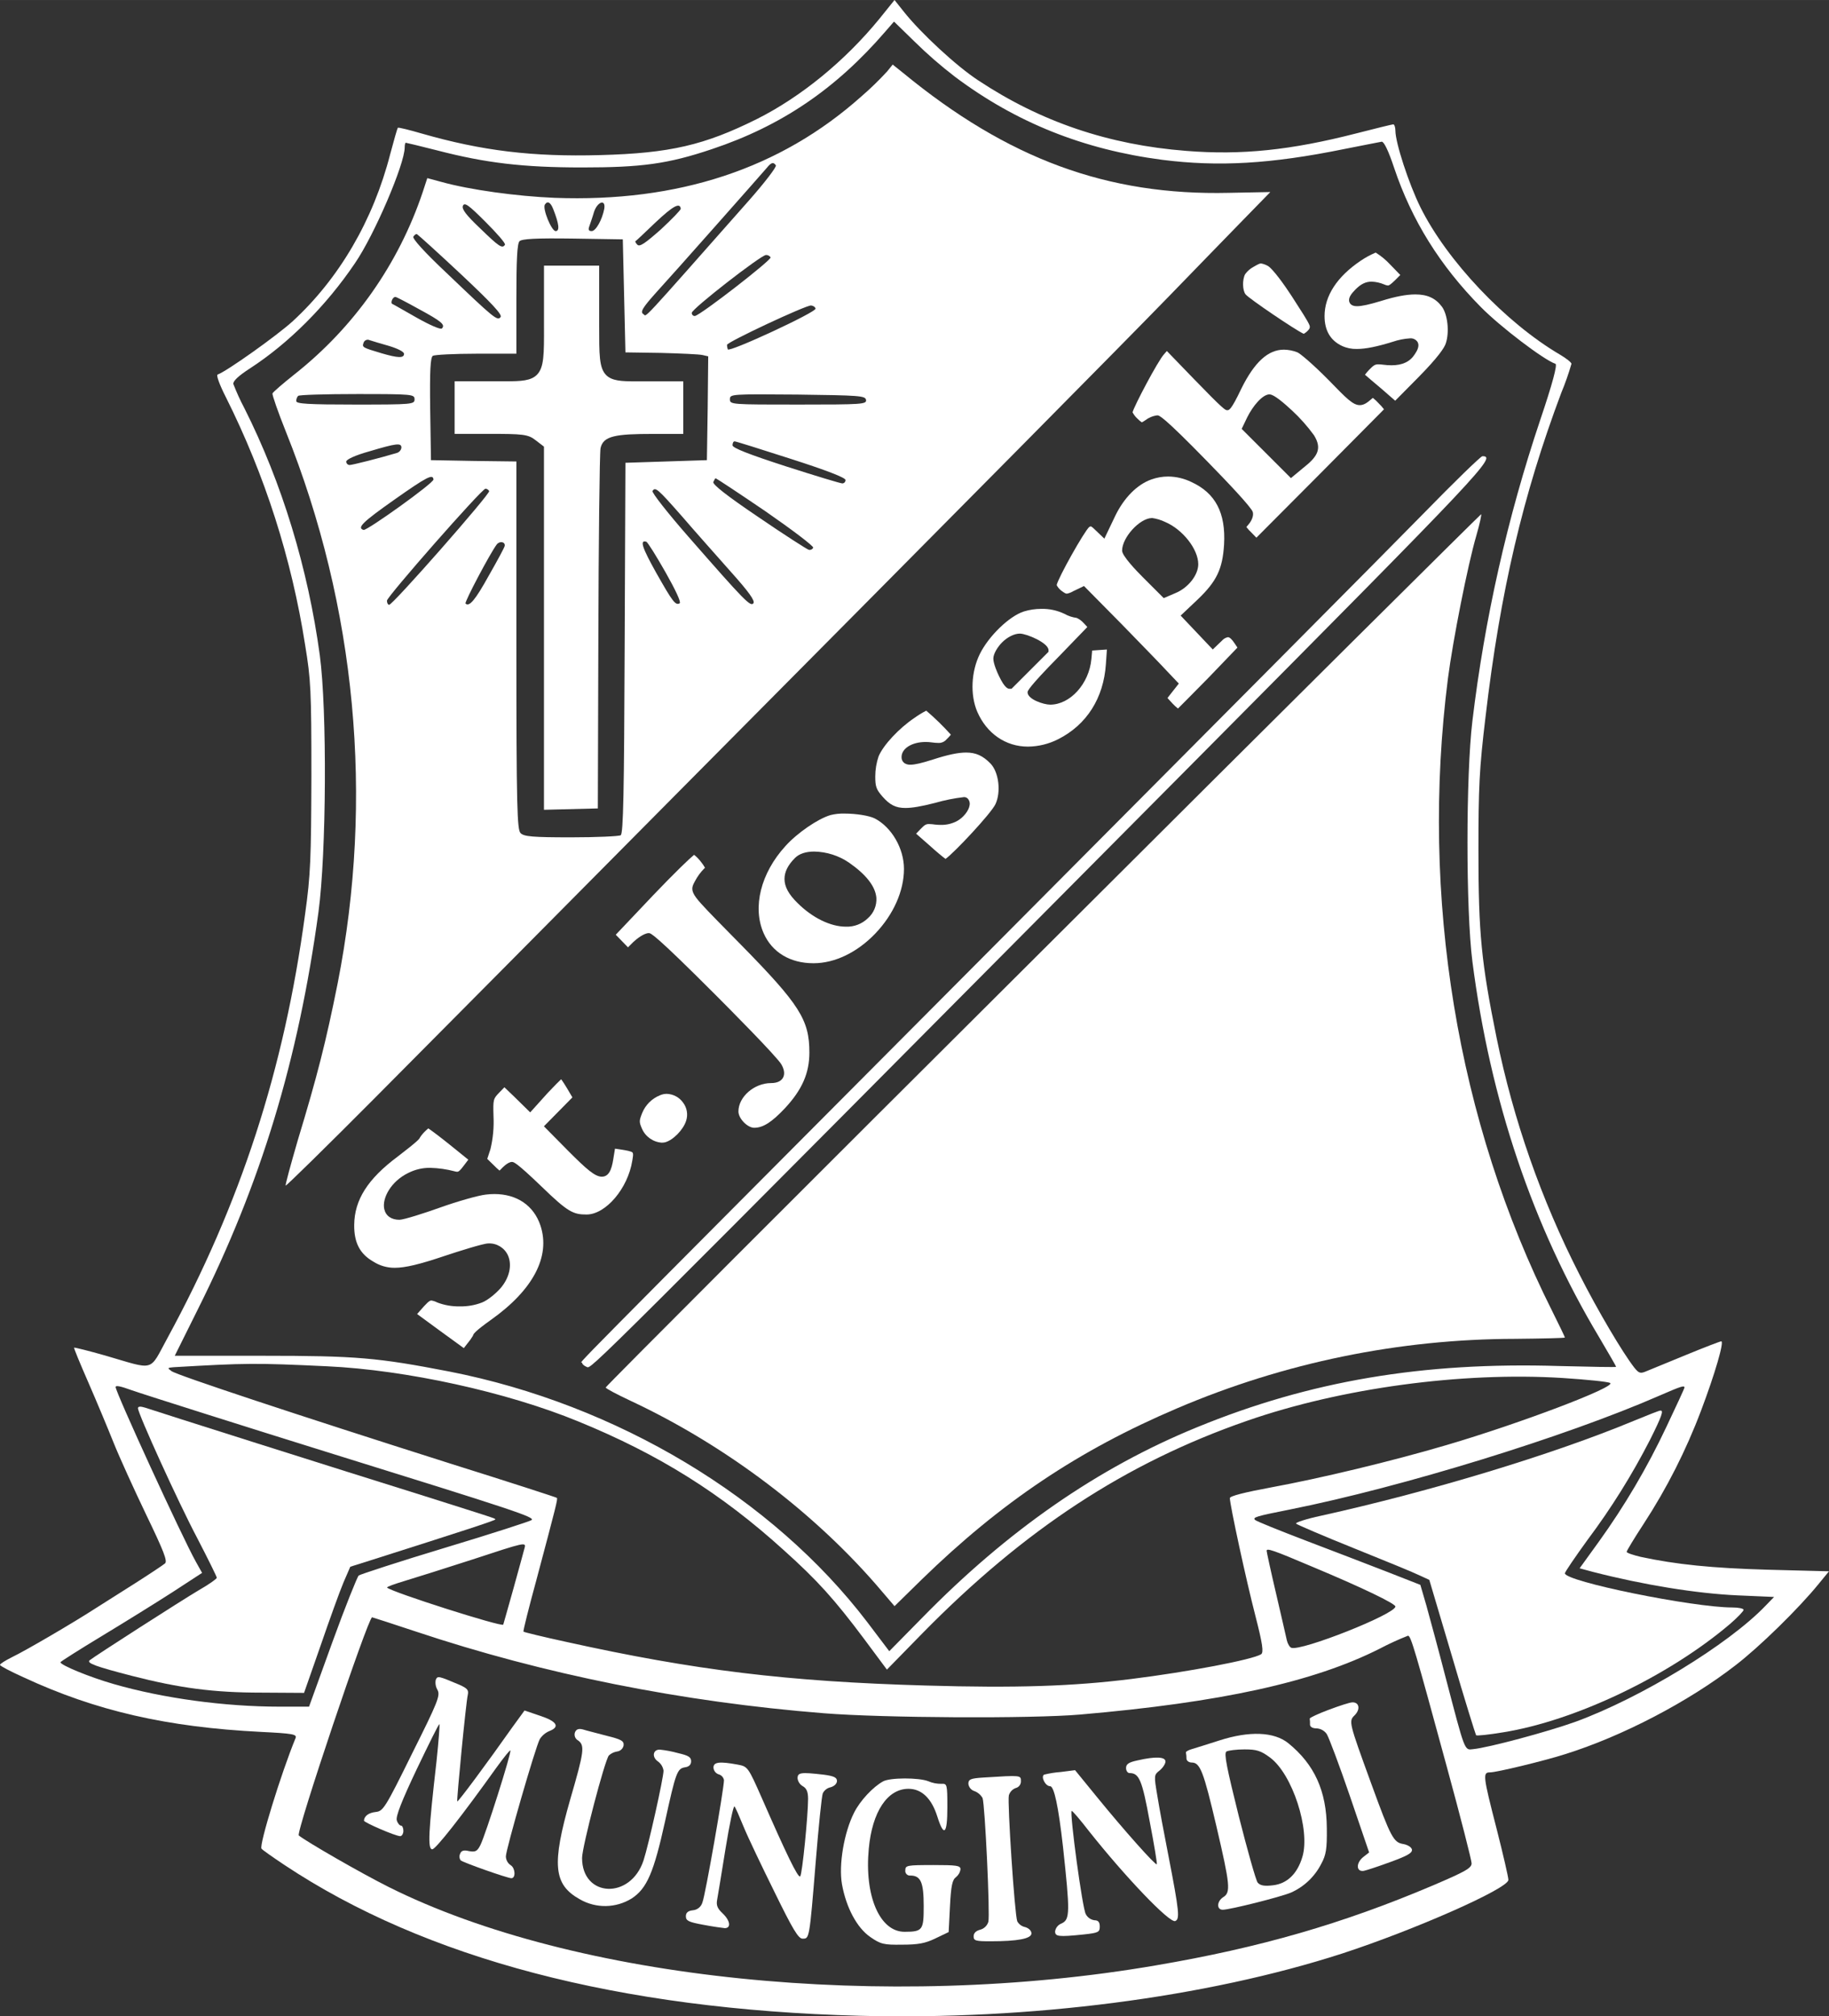 <?xml version="1.0" encoding="UTF-8"?><svg id="Layer_1" xmlns="http://www.w3.org/2000/svg" width="245.53mm" height="270.62mm" viewBox="0 0 696 767.11"><rect x="0" y="0" width="696" height="767.11" fill="#333333" stroke="none"/><defs><style>.cls-1{fill:#fff;}</style></defs><path class="cls-1" d="M541.5,195.56c-11.8,12.1-85.5,86.2-163.6,164.7-171.4,172.2-156.4,157-156.4,158.2,0,.5.8,1.2,1.8,1.6,1.8.7-2.6,5.1,231.9-231,110.2-111,114.4-115.5,108.9-115.5-.6,0-10.8,9.9-22.6,22Z"/><path class="cls-1" d="M205.5,652.76l-5.9-2-4.8,6.6c-9.3,13.2-20.5,28.3-20.8,28s3.3-37.5,4-40.5c.4-1.9-.1-2.5-3.2-3.9-8.1-3.4-8.3-3.5-9-1.8-.23,1.31.02,2.66.7,3.8,1.1,2.1.1,4.6-9.7,24.2-10.2,20.7-11,21.9-13.8,22.2s-4.4,1.6-4.5,3.3c0,.7,12,5.9,13.8,5.9.6,0,1.2-.9,1.2-2s-.4-2-.9-2-1.3-.9-1.6-2c-.5-1.4,1.9-7.5,7.6-19.5,4.6-9.6,8.4-17.3,8.6-17.1s-.3,6.6-1.1,14.2c-3.1,27.1-3.4,33.4-1.6,33.4,1.3,0,11.2-12.6,24.5-31.2,2.7-3.7,5-6.6,5.2-6.4.6.5-9.5,32.3-11.4,36-1.2,2.4-1.9,2.7-4.3,2.3-2-.5-3-.2-3.4,1-.41.81-.33,1.77.2,2.5.8.8,17.8,6.8,19.3,6.8,1.7,0,1.5-3.8-.2-4.9-1.16-.74-1.87-2.02-1.9-3.4,0-2.6,11.2-41.4,12.9-44.6.89-1.39,2.18-2.47,3.7-3.1,4.1-1.6,2.8-3.7-3.6-5.8Z"/><path class="cls-1" d="M534,701.56c-3.7-.6-4.7-2.4-12.2-23-8.6-23.6-8.6-23.7-6.3-26s1.7-5-.9-4.9c-.9,0-4.9,1.3-8.9,2.8s-7.3,3-7.3,3.4c.09.73.13,1.47.1,2.2,0,.9.9,1.5,2.5,1.5,1.57.08,3.02.89,3.9,2.2.8,1.3,4.8,11.9,8.8,23.6l7.3,21.4-2.3,1.8c-2.8,2.3-2.6,5.7.3,5.2,1-.2,5.6-1.7,10.2-3.4,6.3-2.3,8.3-3.4,8.1-4.7-.2-.9-1.6-1.8-3.3-2.1Z"/><path class="cls-1" d="M263,670.06c0-1.6-1.1-2.2-5-3.1-2.23-.62-4.5-1.06-6.8-1.3-2.7-.2-3.3,2.8-.8,4.5,1.14.84,1.9,2.1,2.1,3.5,0,2.7-5.7,28.3-7.6,34.1-4.9,15-23.4,14.2-23.4-.9,0-4.2,8.6-37.1,10.2-39,.86-.79,1.94-1.31,3.1-1.5,1.25-.14,2.26-1.07,2.5-2.3.2-1.7-.8-2.3-6.5-3.7-3.7-1-7.8-2-9-2.4-1.6-.4-2.5-.1-3,1.1-.42,1.19.09,2.51,1.2,3.1,2.6,1.9,2.3,4.2-3,22.4-7.1,24.8-6.4,32.4,3.6,38,6.15,3.56,13.76,3.45,19.8-.3,5.8-3.8,8.4-9.9,12.7-29.4,4.1-18.7,4.6-20,7.6-20.5,1.5-.2,2.3-1,2.3-2.3Z"/><path class="cls-1" d="M490.2,663.16c-5.4-4.3-14.7-4.7-26.2-1-4.4,1.4-9.1,2.9-10.5,3.3-1.4.4-2.4,1-2.2,1.4.14.73.2,1.46.2,2.2,0,.8.9,1.5,2,1.5,3.2,0,4.5,3.4,9.4,24.3,5.2,22.3,5.5,25.1,2.6,26.9-2.5,1.6-2.6,4.8-.2,4.8,2.7,0,21.8-4.8,25.9-6.5,5.02-2.21,9.12-6.1,11.6-11,1.8-3.3,2.2-5.6,2.1-13.5-.1-14.2-4.7-24.3-14.7-32.4ZM495.6,706.46c-1.9,6.4-5.8,10.2-11.2,10.8-3.3.4-4.8.1-5.8-1-.7-.9-3.9-12.3-7.2-25.3-4.6-18.5-5.7-23.9-4.7-24.6.7-.4,3.8-.8,6.9-.8,4.6,0,6.2.5,9.7,3.1,8.5,6.3,15.4,27.5,12.3,37.8Z"/><path class="cls-1" d="M440.4,683.16c-1.3-7.7-1.3-7.9.9-9.6,1.2-1,2.2-2.5,2.2-3.4,0-1.8-3.8-2-10.7-.4-3.3.7-4.3,1.4-4.3,2.9,0,1,.6,1.9,1.3,1.9,3.7,0,4.8,2.6,7.7,18.4,1.7,8.8,2.9,16.1,2.7,16.3-.5.5-12.6-13.1-22.7-25.5l-8.4-10.3-5.5.7c-2.12.15-4.23.49-6.3,1-1.3.8.5,4.4,2.3,4.4q2.3,0,4.9,23c2.7,25,2.7,27.7-.5,29.2-1.31.48-2.27,1.62-2.5,3,0,2,1.2,2.2,10.9,1.2,5.6-.6,6.1-.9,6.1-3,0-1.7-.6-2.4-2-2.4-1.41-.19-2.64-1.04-3.3-2.3-1.3-1.9-6.2-38.5-5.4-39.3.2-.2,3.2,3.3,6.6,7.7,13.8,17.4,30.6,35,32.8,34.2,1.8-.7,1.6-3.4-2.6-25-1.6-8.1-3.5-18.3-4.2-22.7Z"/><path class="cls-1" d="M313.3,675.16c-8.6-1-9.8-.8-9.8,1.4.15,1.26.89,2.37,2,3,1.4.8,2,2.1,2,4.8,0,6.2-2.2,28.7-3,29.5s-5.4-8.8-14.6-29.8c-5.2-11.8-5.4-12-9.1-12.7-7-1.3-9.3-1-9.3,1.1.06,1.2.86,2.23,2,2.6,1.04.28,1.82,1.14,2,2.2,0,3.2-7.1,43.9-8.2,46.5-.47,1.65-1.9,2.84-3.6,3-1.9.2-2.7.9-2.7,2.3,0,1.7,1.1,2.2,6.5,3.2,3.6.7,7.3,1.2,8.3,1.3,2.5,0,2.1-2.9-.9-5.7-1.9-1.8-2.4-3-2-5.1.3-1.5,1.7-10.3,3.2-19.5s3-16.4,3.4-16c.4.4,1.9,3.9,3.5,7.8,1.6,3.9,6.9,15,11.7,24.7,7,14.3,9.1,17.8,10.7,17.8,2.6,0,2.6.4,5-29.1,1.1-13.5,2.3-25.3,2.7-26.2.59-1.19,1.7-2.04,3-2.3,1.4-.4,2.4-1.4,2.4-2.4,0-1.3-1.2-1.9-5.2-2.4Z"/><path class="cls-1" d="M390.1,733.16c-1.27-.26-2.37-1.06-3-2.2-1-2.6-3.8-45.3-3.2-47.9.38-1.29,1.34-2.33,2.6-2.8,1.2-.28,2.04-1.37,2-2.6,0-2.3.1-2.3-14.2-1.4-5,.3-5.8.7-5.8,2.4.17,1.33,1.11,2.43,2.4,2.8,1.27.5,2.32,1.42,3,2.6.9,2.4,2.9,44.3,2.2,47.1-.45,1.47-1.62,2.6-3.1,3-1.6.4-2.5,1.3-2.5,2.5,0,1.7.8,1.9,6.4,1.9,10.4,0,15.6-1,15.6-3,0-1-1-2-2.4-2.4Z"/><path class="cls-1" d="M355,709.56c-9.8,0-10.5.1-10.5,2-.13.97.55,1.86,1.52,1.99.13.02.25.02.38,0,4,0,5.1,2.6,5.1,11.6s-.3,9.8-7.2,9.8c-9.5.1-15.4-13.6-13.7-31.6,1.3-14.1,7.1-22.8,15.1-22.8,5,0,8.8,3.6,11,10.6,2.5,7.9,3.8,6.7,3.8-3.5,0-8.8-.1-9.1-2.2-9-1.75.04-3.49-.3-5.1-1-3.6-1.4-14.6-1.4-17.2.1-3.8,2.1-8.7,7.3-11,11.9-3.8,7.5-5.9,19.8-4.6,27.2,1.6,8.9,5.7,16.6,10.8,20.1,3.9,2.7,5.1,3,12,2.9,6.2,0,8.9-.5,12.8-2.4l5-2.4.5-9.8c.4-7.9.9-10.1,2.3-11.1.93-.75,1.54-1.82,1.7-3,0-1.4-1.4-1.6-10.5-1.6Z"/><path class="cls-1" d="M672.8,597.2c-21.4-.6-35-2-48.5-4.9-2.9-.7-5.3-1.5-5.3-1.9s2.9-5.2,6.5-10.7c8.8-13.5,16.11-27.92,21.8-43,5.3-14,8.9-26.4,7.7-26.4-.4,0-6.4,2.3-13.2,5.1s-13.6,5.6-15.1,6.2c-2.5,1.1-3,.9-4.8-1.3-4.5-5.8-13.8-21.5-20.9-35.5-14.51-28.44-25.11-58.72-31.5-90-5.8-28.6-6.9-39.7-6.9-71,0-24.2.3-31.1,2.7-51.1,5.6-47.7,14.2-84.3,28.8-123.2,1.51-3.62,2.81-7.33,3.9-11.1,0-.5-2-2.1-4.4-3.5-20.6-12.1-43-35.7-53.1-56.1-4.4-8.9-9.5-24.5-9.5-29.1,0-1.3-.4-2.4-.8-2.4s-6.9,1.6-14.3,3.5c-24.6,6.3-43.4,8.3-64.5,6.6-29.6-2.3-55.4-11.1-79.1-26.8-8.3-5.4-22-18.1-28.4-26.2l-3.5-4.4-5.8,7.2c-13.1,16-29.7,29.6-46.6,38.1-19.9,9.9-33,13-59.6,13.7-25.8.7-44.9-1.6-67.9-8.2-4.8-1.4-8.9-2.4-9.1-2.2-.2.2-1.5,4.7-2.9,10-6.5,25.3-19.5,47.4-37.1,63.6-5.9,5.4-25.3,19.2-28.6,20.3-.6.2.8,4,3.2,8.7,14.83,29.62,24.98,61.37,30.1,94.1,2.2,13.3,2.4,17.4,2.4,50-.1,31.3-.3,37.5-2.4,52.5-8,59.2-24.5,110-52.4,161.3-7.1,13-4.4,12.2-23.7,6.6-6.3-1.8-11.6-3.1-11.8-3s2.3,6.1,5.4,13.2c3.1,7.1,7.4,17.4,9.6,22.9s7.8,17.8,12.4,27.4c6.7,13.9,8.2,17.7,7.2,18.6-.7.6-5.8,4-11.3,7.5s-12.2,7.7-15,9.5c-8.8,5.7-26.8,16.2-31.8,18.6-2.6,1.3-4.7,2.6-4.7,3s4,2.5,8.9,4.7c27.5,12.8,54.6,19,90.4,20.8,12.1.6,13.7.9,13.2,2.3-5.6,13.6-13.9,40.7-13,42.1.2.4,4.2,3.2,8.7,6.2,53.7,35.7,127.4,55,218.8,57.4,65,1.7,131.8-6.9,183.8-23.7,27.3-8.9,63.2-24.7,63.2-28,0-1-2-9.7-4.5-19.5-5.2-20.2-5.3-21.4-2.5-21.4,2.5,0,20.3-4.3,28.5-6.9,21.8-6.8,47.1-20,65-33.9,9.1-7,23.9-21.5,31.4-30.7l4.1-5-23.2-.6ZM75.2,498.3c24.1-48.1,38.3-94.9,46-151.4,3-22.2,3.3-76.7.5-97.6-4.5-33.1-14.4-65.6-28.7-94-1.58-2.98-2.98-6.06-4.2-9.2-.2-1.1,1.9-3.1,6.4-6,14.6-9.5,28.9-23.7,39.9-40,7.4-10.8,18.9-37.7,18.9-44,0-1,.2-1.8.4-1.8s5.6,1.3,11.9,2.9c18.5,4.8,32.7,6.5,55.2,6.5s32.6-1.3,49.5-7c26.3-8.8,47-22.8,65.9-44.7l3.3-3.8,7.8,7.6c4.85,4.78,10,9.25,15.4,13.4,23.2,17.4,48.9,27.7,78.9,31.6,21.3,2.7,41.2,1.6,69.2-4.1,7.2-1.4,13.6-2.7,14.3-2.8.9,0,2.6,3.6,4.7,9.9,6.7,20,17.5,37.3,33,53,7.5,7.6,24.1,20.2,28.4,21.6.8.3-1.1,7.5-5.8,21.4-12.49,37.19-21.13,75.55-25.8,114.5-2.5,20.8-2.5,71.9,0,91.5,6.8,52.9,23,100.8,48.2,142.9,3.6,6.1,6.5,11.1,6.5,11.3s-9.8,0-21.7-.3c-51.9-1.6-94.9,5.7-137.8,23.3-37.7,15.4-72,39.2-104.5,72.4l-12.6,12.8-8.4-11.1c-36.1-47.3-95.3-82.8-159-95.3-27.4-5.3-35.3-6-71-6h-33.5l8.7-17.5ZM66,520.16c27.5-1.6,31.1-1.66,58.5-.36,30,1.4,68.4,9.8,95.6,21,30.6,12.5,54.4,27.4,78.2,49,12.7,11.4,19.2,18.6,30.5,33.7l8.7,11.7,13.5-13.8c38.9-39.6,77.4-64.84,123.5-80.84,35.9-12.5,81.9-18.7,120.2-16.3,9.1.6,17.2,1.4,18,1.9,2.6,1.4-34.3,15.4-62.2,23.6-21,6.2-48.2,12.7-66.7,16.1-10.2,1.9-15.8,3.3-15.8,4.1,0,2.5,6.2,31.2,9.7,44.7,2.8,10.9,3.2,14,2.2,14.7-3.4,2.1-27.7,6.7-49.3,9.4-22.4,2.8-44,3.5-78.3,2.5-52.7-1.5-88-5.8-136.8-16.6-8.8-1.9-16.1-3.7-16.3-3.9-.2-.2,2-9,4.9-19.6,7.6-28.5,8.2-30.9,7.8-31.3-.2-.2-18.4-6.1-40.4-13-58.3-18.5-104.2-33.7-106.2-35.2-1.7-1.2-1.6-1.3.7-1.5ZM195.4,604.3c-2.1,7.4-3.8,13.6-3.9,13.8-.8.9-42.5-12.4-44.2-14.1-.2-.3,2.9-1.4,6.9-2.6s15.4-4.8,25.3-8c20.4-6.7,20.8-6.84,20.1-4.4h0c-.3,1-2.1,7.9-4.2,15.3ZM106.5,649.3c-21.1,0-44.5-3.2-63.2-8.6-9.1-2.6-20.3-7.2-20.3-8.3.1-.3,7.2-4.8,15.8-10,8.6-5.2,20.7-12.7,26.9-16.7l11.2-7.3-2.4-4.3c-5.2-9.3-30.5-64.4-30.5-66.4,0-.7,1.7-.4,6.1,1.2h0c4.5,1.6,46.6,14.9,73.9,23.4,72.1,22.4,79.6,24.9,78.3,26-.4.4-15.2,5.2-32.8,10.5-17.6,5.3-32.5,10.2-33,10.6s-5.1,11.8-10,25.3l-8.9,24.6h-11.1ZM545.3,717.3c-34.4,14.6-65.9,23.7-105.3,30.4-102.9,17.7-221.4,5.6-292.1-29.8-10.6-5.3-31.4-17.3-34.2-19.6-1.2-1,26.4-83,27.9-83,.1,0,7.6,2.4,16.6,5.4h0c48.8,16.3,101.3,26.8,155.3,31.1,22.4,1.8,79,2.1,97.5.5,53.4-4.6,88.8-12.3,114.1-25.1,3.47-1.83,7.05-3.46,10.7-4.9,1.1,0,2.7,5.6,14.8,50,5.2,19,9.4,35.5,9.4,36.6,0,1.8-2.3,3.1-14.7,8.4ZM482,590c0-1.1,2.4-.3,17,5.9h0c19.4,8.1,32,14.2,32,15.3,0,2.9-35.9,17.1-39.6,15.7-.6-.2-1.4-1.5-1.7-2.8-.3-1.3-2.1-9.3-4.1-17.8s-3.6-15.9-3.6-16.3ZM671.8,610.96c-14.1,14.7-47.4,35-72.3,44.1-10.6,3.8-32.9,9.8-38.9,10.4-3.4.4-3,1.3-10.6-27.7-2.7-10.5-6-22.5-7.2-26.9l-2.3-7.9-12.5-4.9c-6.9-2.7-20.8-8-31-11.9s-18.9-7.4-19.4-7.9c-1-1,.3-1.4,13.4-4,42.5-8.5,104.6-27.6,140.5-43.3,8.4-3.66,9.5-3.96,9.5-3.06,0,.3-3.1,7-6.9,15-7.21,15.31-15.81,29.92-25.7,43.66l-7.3,10.1,5.2,1.4c19.1,4.9,39.3,8.2,55,8.9l13.8.6-3.3,3.4Z"/><path class="cls-1" d="M130.7,602.06l2.6-6,7.3-2.3c34.6-11,47.9-15.3,47.9-15.7s-.2-.4-27-8.9c-31.1-9.7-103.4-32.6-106.2-33.6-1.9-.6-2.8-.5-2.8.2,0,2,15.2,35.5,22.6,49.5,4.1,7.9,7.4,14.6,7.4,15s-3.1,2.6-6.8,4.7c-6.6,3.9-39.8,25.2-41.6,26.7-1.2,1.1,2.5,2.4,16,5.9,18.3,4.7,31.3,6.4,49.3,6.4l16.3.1,6.3-18c3.4-9.9,7.3-20.7,8.7-24Z"/><path class="cls-1" d="M595.5,598.56c0-.5,3.9-6.2,8.6-12.7,9-12,16.96-24.75,23.8-38.1,4.5-9,5.3-11.3,3.9-11.1-.5,0-5,1.8-10.1,3.9-30.8,12.8-77.4,26.9-119,36.1-5.6,1.2-9.9,2.6-9.5,3,.4.4,10.4,4.7,22.1,9.4,11.7,4.7,22.9,9.3,24.9,10.3l3.7,1.7,8.7,29.3c4.7,16.1,8.9,29.5,9.1,29.8s4.9-.2,10.3-1.1c27.4-4.4,62.9-21.3,86.3-41.2,2.8-2.4,5.2-4.9,5.2-5.4s-1.9-.9-4.3-.9c-15,0-63.7-9.9-63.7-13Z"/><path class="cls-1" d="M563.6,195.66c-.3.1-75.4,74.6-166.8,165.8-91.5,91.1-166.3,166-166.3,166.4s4.2,2.6,9.3,5c36.4,17,70.9,43.1,95.9,72.7l4.7,5.5,10.3-10.1c30.2-29.4,59.7-49.2,97.3-65.2,40.66-17.35,84.4-26.33,128.6-26.4,10.4-.1,18.9-.3,18.9-.5s-2.2-4.8-4.9-10.2c-36.1-71.9-50.2-157.5-39.6-240.6,1.9-14.6,7.5-43,10.8-54.3,1.3-4.5,2.1-8.2,1.8-8.1Z"/><path class="cls-1" d="M173,165.06h12.9c13,0,15.06.15,17.91,2.41l3.19,2.45v138.16l20.5-.52.2-66.48c.09-32.74.45-68.93.84-70.64,1.06-4.62,5.72-5.36,20.06-5.36h11.4v-20h-18.15c-5.32,0-8.97-.17-11.17-2.37-2.72-2.73-2.67-7.79-2.67-18.89v-22.76h-21v22.78c.03,10.97.05,15.98-2.7,18.74-2.31,2.31-6.05,2.48-11.95,2.48h-19.36v20Z"/><path class="cls-1" d="M510.69,131.61c1.77.81,3.7,1.2,5.64,1.15,3.32,0,7.68-.87,13.68-2.74,2.09-.71,4.26-1.15,6.46-1.29,1.19-.14,2.36.41,3,1.43.79,1.48-.18,3.26-1.09,4.6-1.8,2.84-4.69,4.21-8.85,4.21-1.07,0-2.14-.08-3.2-.22-.58-.08-1.17-.13-1.76-.14-1.24,0-1.82.26-3.56,2.08-.57.59-1.1,1.21-1.59,1.87,1.15,1,3.45,2.98,6.08,5.17l5.42,4.72,8.7-8.79c7.81-7.91,10.04-11.43,10.55-13,1.44-4.3.73-11-1.48-14-2.41-3.22-5.53-4.65-10.1-4.65-3.43,0-7.66.81-13,2.48-4.46,1.35-7.37,2-9.16,2-1.51,0-2.48-.47-2.9-1.47-.66-1.58.68-3.27,2.25-4.87,2.08-2.11,3.93-3,6.17-3,1.64.06,3.26.42,4.77,1.06.45.22.93.36,1.42.41.51,0,1.18-.52,2.72-2l2-2-3.87-4c-1.62-1.75-3.47-3.27-5.49-4.53-2,.85-3.92,1.89-5.72,3.11-8.99,6.06-13.74,13.37-13.74,21.06,0,5.46,2.23,9.28,6.65,11.35Z"/><path class="cls-1" d="M479.85,100.22c-.52,0-1.26.39-2.84,1.3-1.26.67-2.36,1.63-3.19,2.79-1.12,2.09-1.04,6.16.18,7.69,1.35,1.65,19.12,13.69,22.12,15,.63-.35,1.19-.81,1.67-1.34l.11-.12q.81-.83.4-1.83c-.72-1.73-2.78-4.85-6.78-11.08l-.67-1c-4.26-6.46-7.37-9.95-8.37-10.46-.82-.46-1.71-.78-2.63-.95Z"/><path class="cls-1" d="M474.29,200.5c.57.74,1.19,1.43,1.87,2.06l1.94,2,24-24.09,23.11-23.29,1.45-1.47c-.61-.79-1.28-1.54-2-2.24-.68-.75-1.43-1.45-2.22-2.09-.23.15-.44.31-.63.5-1.35,1.15-2.67,2.25-4.35,2.25-2.62,0-5.12-2.57-11.79-9.45-6.31-6.38-11-10.27-12-10.65-1.63-.64-3.37-.98-5.12-1-6.01,0-11.2,4.74-16.2,14.87-3.87,8.16-4.65,8.16-5.35,8.16s-1.2,0-12.9-12.1l-10.07-10.42-1.05,1.2c-2.37,2.55-11.54,19.99-12,22.13.49.93,1.14,1.77,1.93,2.47.48.5,1,.94,1.57,1.33.46-.2.89-.45,1.29-.75,1.34-1.03,2.92-1.69,4.6-1.9.74,0,1.93,0,19,17.48,7.72,7.9,17,17.68,17.38,19.36.39,1.53-.63,3.55-1.73,4.76-.26.28-.5.57-.73.88ZM472.5,163.16l2.12-4.41c2.17-4.34,5.8-8.73,8.54-8.73l.04.04c1.59,0,5.46,3.32,8.46,6.11,3.08,2.85,5.87,6,8.34,9.39,3.3,5.27,1.26,8.26-4.21,12.56l-4.55,3.77-18.74-18.73Z"/><path class="cls-1" d="M424.34,196.36l-4.09,8.56-3.72-3.55c-1-1-1.36-1.11-1.47-1.11-.2.03-.38.1-.55.21-1.96,1.72-11.9,19.46-12.41,22.12.44.87,1.08,1.62,1.86,2.2,1,.73,1.58,1.07,2,1.07.84-.16,1.65-.47,2.38-.91l4.16-2,14.17,14.35,1.12,1.15c6.94,7.12,14.1,14.49,16.1,16.67l4.69,4.94-3,3.81-1.31,1.69,1.92,2.1c.64.69,1.33,1.32,2.07,1.9,1.68-1.68,6.14-6.15,11.63-11.74l11-11.45-1-1.49c-1.06-1.64-1.95-2.47-2.64-2.47-.88.18-1.67.65-2.26,1.33l-3.49,3.35-12.22-12.89,6.58-6.22c7.14-6.85,9.37-11.52,9.94-20.8.7-12.08-3.3-19.62-12.45-23.81-2.75-1.34-5.77-2.05-8.83-2.08-2.19,0-4.36.39-6.42,1.13-5.44,1.94-10.45,7.05-13.76,13.94ZM438.26,197.09l.02-.04c1.77.24,3.48.75,5.09,1.52,6.72,2.86,12.61,10.38,12.61,16.08,0,4.13-3.83,9-8.71,11l-4.43,1.9-8-8c-2.36-2.36-7.84-8.06-7.84-10.06,0-4.98,6.63-12.28,11.26-12.4Z"/><path class="cls-1" d="M389.59,232.64c-5.55,1.78-13.37,9.38-16.71,16.13-3.34,6.75-3.73,15.61-1,22,3.59,8.28,10.8,13.28,19.29,13.28,3.99-.04,7.92-1,11.48-2.81,10.86-5.47,17.31-15.62,18.18-28.56l.39-5.58-5.61.39-.29,3.23c-.88,9.41-8.07,17.36-15.69,17.36-2.49,0-8.6-2.03-8.6-4.7,0-.42,0-1.53,12.12-13.84l10.62-11-1.34-1.45c-.75-.84-1.66-1.52-2.68-2-1.66-.22-3.26-.75-4.72-1.57-2.73-1.3-5.73-1.95-8.76-1.88-2.26,0-4.52.33-6.68,1ZM399,247.35v.62l-14.08,14.08h-.62c-.64,0-1.84,0-4.2-4.95-.5-1.03-2.1-4.55-2.1-6.55,0-1.85,1.68-4.5,3.34-6.16,2.06-2.06,4.65-3.34,6.76-3.34h0c2.52.01,10.9,3.51,10.9,6.3Z"/><path class="cls-1" d="M352.26,282.28c.74,0,1.47.05,2.2.15.87.13,1.75.2,2.63.22,1.22.05,2.39-.48,3.16-1.43.58-.53,1.11-1.1,1.59-1.72-2.92-3.25-6.05-6.3-9.37-9.13-1.59.82-3.11,1.75-4.56,2.8-5.81,3.9-11.76,10.28-13.57,14.56-.84,2.48-1.27,5.07-1.27,7.69,0,3.84.38,4.91,2.73,7.61,2.82,3.22,5.1,4.36,8.73,4.36,2.58,0,5.95-.57,11.26-1.92,3.6-1.04,7.28-1.78,11-2.21.5-.03.98.13,1.36.46.69.67,1,1.64.83,2.59-.29,2.14-2.47,4.85-4.95,6.14-1.87.95-3.95,1.43-6.05,1.38-.72,0-1.44-.04-2.15-.12-.75-.12-1.51-.19-2.27-.21-1.17,0-1.69.27-3.35,2l-1.6,1.67,5,4.38c2.75,2.5,5.15,4.47,6.2,5.22,3.32-2.36,17.26-17.21,18.99-20.82,2.17-4.6,1.31-12.09-1.83-15.41-2.9-3.01-5.6-4.24-9.32-4.24-3.05,0-6.92.81-12.55,2.63-4.39,1.41-6.98,2-8.66,2-.84.05-1.68-.19-2.37-.67-.67-.54-1.04-1.38-1-2.24,0-3.27,3.95-5.74,9.19-5.74Z"/><path class="cls-1" d="M321.37,309.52c-1.8-.05-3.61.14-5.36.58-4.78,1.41-12.61,6.77-17.11,11.77-9.4,10.27-12.66,23.29-8.3,33.18,3.19,7.25,10.08,11.41,18.9,11.41h.13c8.01,0,16.58-4.11,23.47-11.32,6.89-7.21,10.89-16.17,10.89-24.58,0-7.75-4.67-15.82-11.08-19.17-2.08-1.06-7.04-1.87-11.54-1.87ZM330.23,349.37c-2.23,2.14-5.23,3.29-8.32,3.18-5.9,0-12.81-3.39-18.49-9.07-3.32-3.26-4.89-6.15-4.89-9.08,0-2.71,1.31-5.31,4-8,1.59-1.59,4.12-2.43,7.32-2.43h0c4.73.09,9.33,1.55,13.24,4.22,6.54,4.56,10.04,9.06,10.4,13.37.19,2.97-1.02,5.86-3.27,7.81Z"/><path class="cls-1" d="M264.58,335.02c.89-1.66,2.01-3.19,3.34-4.53.13-.1.25-.22.37-.34-.46-.81-.98-1.57-1.57-2.29-.75-.99-1.62-1.88-2.59-2.65-1.67,1.35-7.11,6.52-15.54,15.35l-14.27,15.06,4.65,4.79,2-2c1.35-1.27,4.11-3.41,5.93-3.41.71,0,1.91,0,25.51,23.63,3.9,3.9,23.43,23.52,25,26.43,1.39,2.49,1.05,4.08.52,5-.53.92-1.74,2-4.53,2-6.4,0-12.4,5.25-12.4,10.8,0,2.66,3.42,6.2,6,6.2,3.37,0,6.65-2.08,11.7-7.44,6.52-7,9.3-13.34,9.3-21.18,0-12.48-3.68-18.25-26.27-41.25l-3.56-3.61c-7.63-7.76-11.45-11.64-13.22-14-2.12-2.82-1.67-4.15-.67-6,.09-.17.19-.34.3-.56Z"/><path class="cls-1" d="M185.42,440.9l2.52,2.45c.68.71,1.4,1.38,2.16,2,.21-.19.52-.51.79-.8.09-.1,2.28-2.49,3.91-2.49.65,0,1.54,0,11.34,9.42,9.97,9.67,12,10.58,17.06,10.58,7.3,0,15.75-9.93,17.41-20.49.14-.95.53-2.6.08-3.1-.45-.5-2.67-.85-4.12-1.09l-2.54-.38-.46,2.82c-.55,3.5-1.18,7.85-4.55,7.85-2.6,0-5.81-2.83-12.6-9.62l-9.44-9.55,10.84-11-2.12-3.6c-.89-1.48-1.64-2.61-2.16-3.31-.94.89-2.63,2.58-5.14,5.24l-6.64,7.37-6-5.89-3.82-3.66-1.86,1.92c-2.38,2.47-2.48,2.57-2.28,9.19.2,4.18-.19,8.37-1.17,12.44l-1.21,3.7Z"/><path class="cls-1" d="M253.75,416.15c-.91,0-1.81.19-2.64.56-3.05,1.24-5.47,3.65-6.72,6.69-1.2,3-1.21,3.43-.1,6,1.33,3.07,4.28,5.13,7.62,5.33l.05-.02c.38,0,.75-.04,1.12-.12,3-.8,6.87-4.66,8-8.14.78-2.34.38-4.91-1.09-6.89-1.43-2.06-3.74-3.32-6.24-3.41Z"/><path class="cls-1" d="M188.13,454.27c-1.07,0-2.13.07-3.19.2-2.74.27-10.82,2.56-17.65,5-5.3,1.91-13.6,4.59-15.3,4.59-3.08,0-5.18-1.48-5.76-4.06-.93-4.1,2.55-10.61,9.2-13.79,2.57-1.29,5.42-1.95,8.3-1.91,3.13.08,6.24.53,9.27,1.32.3.1.61.15.93.17.57,0,1.09-.34,2.57-2.34l1.71-2.25-7.16-5.78c-3.82-3.08-6.81-5.29-8.06-6.13-.47.38-.92.79-1.34,1.22-.71.69-1.34,1.46-1.87,2.3-.17.44-.49,1.11-8.49,7.24-11.32,8.44-16.41,16.43-16.5,25.92-.09,6.76,2.14,11.07,7.26,14,2.43,1.56,5.27,2.38,8.16,2.36,4.01,0,9.4-1.28,19.21-4.59,4.85-1.62,14.52-4.68,16.37-4.68,3.18-.17,6.15,1.62,7.49,4.51,1.69,3.73.56,8.66-2.87,12.59-1.75,1.98-4.83,4.54-7,5.38-2.69,1.04-5.56,1.53-8.45,1.47-2.92.06-5.82-.44-8.55-1.48-.71-.38-1.48-.63-2.28-.76-.79,0-1.91,1.18-4.28,3.88l-1.12,1.27,8.77,6.43,9,6.54,1.43-1.84c.77-.91,1.46-1.88,2.07-2.91.09-.65.82-1.71,6.92-6.07,15.97-11.35,22.63-24.07,18.75-35.8-2.54-7.63-8.96-12-17.54-12Z"/><path class="cls-1" d="M143.1,417.26c18.7-18.8,70.6-71.1,115.3-116.2,115.3-116.1,168.2-169.6,186.1-188,8.5-8.8,20.8-21.4,27.2-28l11.7-12-15.7.3c-46.3,1.1-84.2-12.9-124-45.6l-4-3.2-2.1,2.6c-3.08,3.35-6.35,6.53-9.8,9.5-30.8,27.5-69.73,40.37-116.8,38.6-14.3-.6-32.1-3-43.2-6.1l-5.2-1.4-1.7,5.2c-9.18,27.44-26.18,51.59-48.9,69.5-4.4,3.5-8.1,6.7-8.3,7.2s2.1,7.1,5.1,14.6c26.72,66.56,33.56,139.43,19.7,209.8-4.5,22.5-7.8,35.4-15.2,59.8-2.7,9.3-4.8,17-4.6,17.2s15.7-15,34.4-33.8ZM138.35,201.61c-2.6-.8-.5-2.9,11.7-11.5,12.5-8.8,14.7-9.9,14.9-7.7.2,1.3-25.4,19.6-26.6,19.2ZM148.05,230.11c-.5-.1-.8-.8-.8-1.6,0-1.5,36.1-42.6,37.5-42.6.58.06,1.1.39,1.4.9.6.9-37,43.7-38.1,43.3ZM192.05,207.71c-.1.6-2.8,5.6-6,11.2-5.2,9.4-7.5,12.1-8.9,10.7-.5-.5,9.5-19.4,11.9-22.5,1.1-1.4,3.3-1,3,.6ZM258.65,229.51c-1.6.9-2.6-.4-9-11.7-5.3-9.5-6.3-12.5-3.7-11.7.55.2,3.8,5.45,7.3,11.6,3.8,6.7,6,11.4,5.4,11.8ZM286.7,229.51c-1.1,1.4-3.2-.7-24.8-25.4-7.8-8.9-13.9-16.7-13.6-17.3,1.05-1.7,1.95-.9,11.2,9.6,4.8,5.6,13.2,15,18.5,21,7,7.8,9.4,11.2,8.7,12.1ZM307.75,209.16c-.7-.2-9.3-5.7-19.1-12.4-12-8.1-17.6-12.5-17.2-13.4.4-.9.7-1.4.9-1.4s8.8,5.65,19,12.6c10.1,7,18.3,13.2,18.1,13.8-.3.64-1.02.97-1.7.8ZM264.45,120.21c-.6.06-1.14-.39-1.2-.99,0-.07,0-.14,0-.21,0-1.5,26.1-21.8,28.2-22,.72-.05,1.41.3,1.8.9.5.9-26.4,21.8-28.8,22.3ZM320.57,183.91s-.01,0-.02,0c-.7,0-10.3-2.9-21.5-6.5-14.2-4.6-20.3-7-20.3-8,0-.8.3-1.5.8-1.5s10,3,21.5,6.7c13.1,4.2,20.7,7.1,20.7,8,.03.68-.49,1.27-1.18,1.3ZM329.55,152.11c.3,1.7-1.4,1.8-25.7,1.8-25.5,0-26.1,0-26.1-2s.5-2,25.7-1.8c23.6.3,25.8.45,26.1,2ZM310.35,117.41c.4,1.3-33,16.8-33.4,15.5-.19-.55-.29-1.12-.3-1.7,0-1.1,30.2-15.2,32-15,.85.1,1.6.6,1.7,1.2ZM295.25,62.91c.3.6-4.2,6.5-10.2,13.3-42.8,48.4-38.8,44.1-40.2,43.3-1.4-.8-.2-2.6,5-8.4,5.9-6.4,40.3-45.3,41.9-47.2,1.75-2.2,2.6-2.35,3.5-1ZM241.85,91.71c.3-.1,3.7-3.4,7.6-7.1,6.7-6.3,9.3-7.7,9.6-5.2,0,.5-3.4,4-7.6,7.9-5.9,5.2-8,6.7-8.9,5.8-.6-.6-1-1.3-.7-1.4ZM224.25,86.11c.3-.9,1.2-3.4,1.8-5.5,1.3-3.9,4.5-5,3.9-1.2-.8,4.2-3.2,8.5-4.8,8.5-1.1,0-1.4-.5-.9-1.8ZM207.35,77.81c1-1.5,2.15-.9,3.2,1.8,2.2,5.6,2.5,8.3.9,8.3s-5.1-8.6-4.1-10.1ZM196.5,113.76c0-15,.3-21.1,1.2-22,.9-.9,6.3-1.2,20.3-1l19,.3.5,21.5.5,21.5,13.5.2c7.4.2,14.5.5,15.8.8l2.2.5-.2,19.8-.3,19.7-15.5.5-15.5.5-.3,70.4c-.2,54.9-.5,70.7-1.5,71.3-.6.4-9.2.8-18.9.8-14.7,0-17.9-.3-19.2-1.6s-1.6-9.2-1.6-71.4v-70l-16.2-.2-16.3-.3-.3-19.4c-.2-14.9.1-19.6,1-20.3.7-.4,8.2-.8,16.6-.8h15.2v-20.8ZM176.15,78.31c.6-1.5,2.2-.3,8.6,6.1,4.3,4.3,7.75,8.2,7.4,8.7-1,1.6-2.3.7-9.4-6.2-5.4-5.1-7.1-7.4-6.6-8.6ZM157.3,90.01c.5-.7,1-1.1,1.4-.9.4.2,7.95,7,16.8,15.3,11.6,10.9,15.7,15.3,15,16.2-1.2,1.6-2.4.6-20.5-16.7-8.4-7.9-13.2-13.2-12.7-13.9ZM150.45,112.96c.3-.05,4.3,2.05,8.9,4.6,8.7,4.7,10.2,6,8.8,7.4-.5.5-4.6-1.3-9.4-4-4.8-2.7-8.9-5.1-9.4-5.3-.9-.3,0-2.7,1.1-2.7ZM138.35,130.41c.27-.87,1.21-1.36,2.08-1.09.07.02.15.05.22.09.9.3,4.2,1.3,7.4,2.2,3.3,1,5.7,2.2,5.7,3,0,1.7-2.3,1.6-8.5-.2-7.4-2.2-7.5-2.3-6.9-4ZM112.75,152.61c-.04-.73.22-1.45.7-2,.3-.4,10.5-.7,22.5-.7,21.1,0,21.8.1,21.8,2s-.7,2-22.5,2c-18.1,0-22.5-.3-22.5-1.3ZM133.05,176.91c-.71-.01-1.29-.59-1.3-1.3,0-.8,3.4-2.4,8.8-3.9,10.4-3.1,12.2-3.3,12.2-1.4-.13.94-.8,1.72-1.7,2-6.3,1.9-17,4.6-18,4.6Z"/></svg>